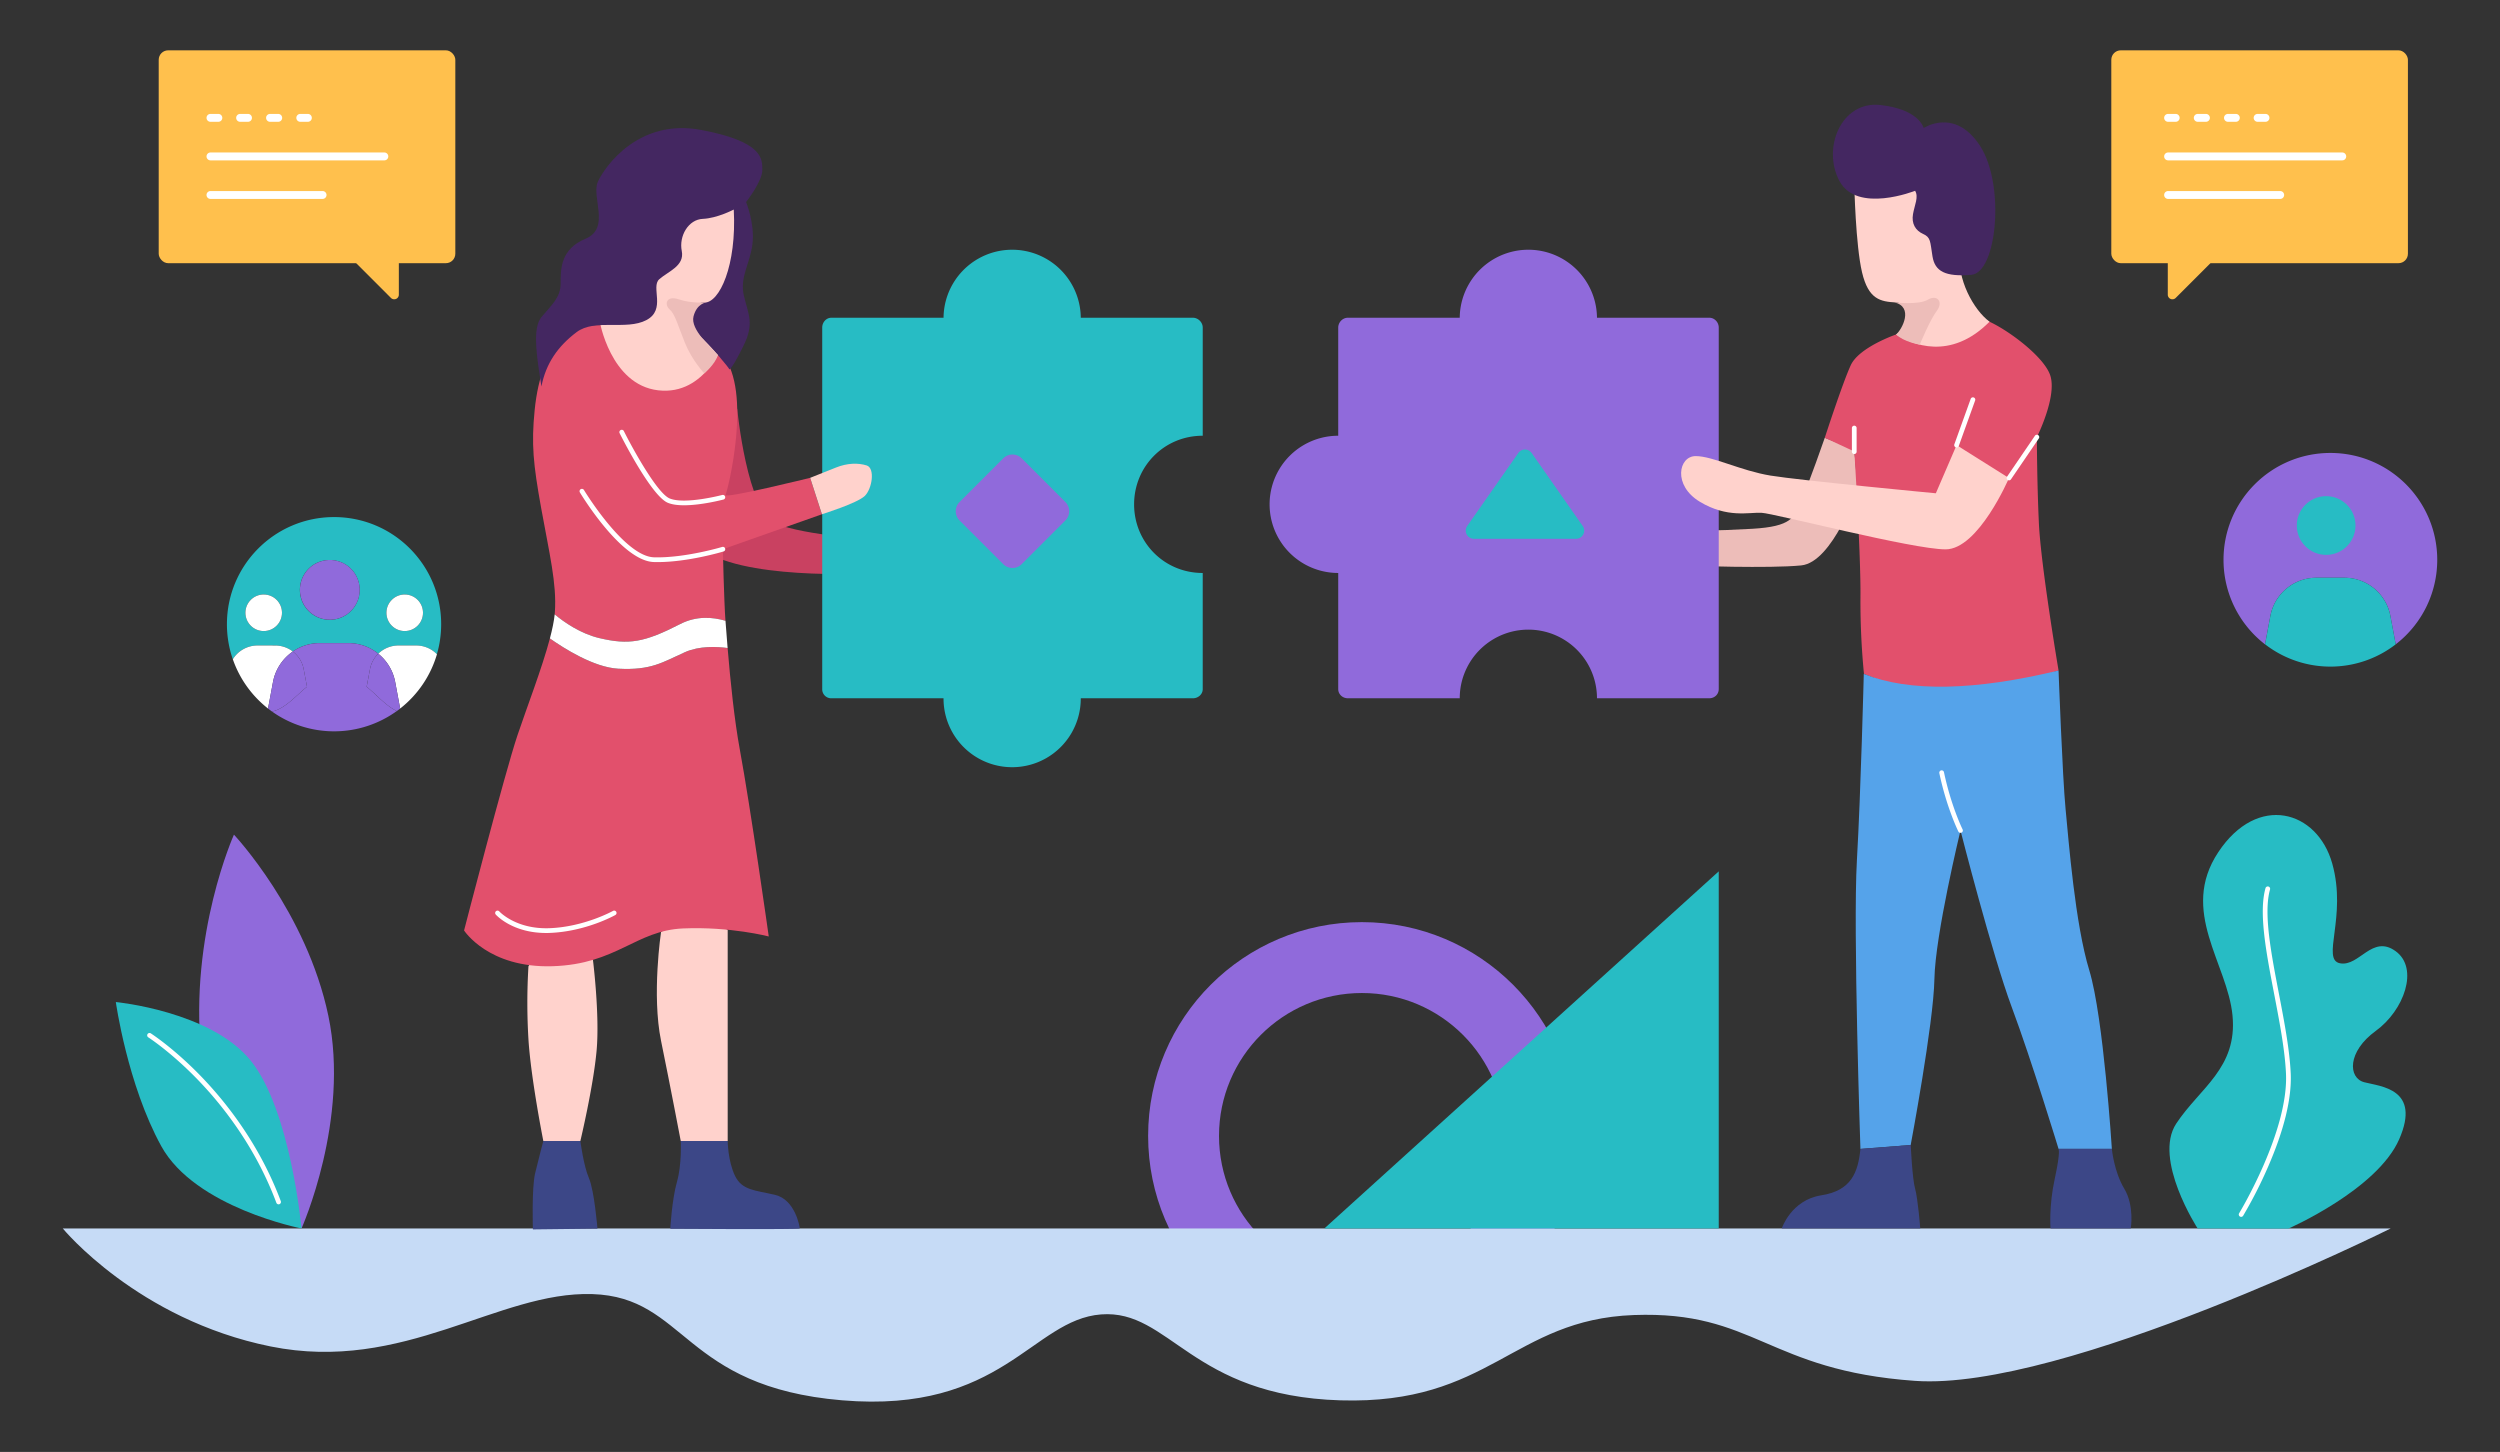 <svg id="Layer_1" data-name="Layer 1" xmlns="http://www.w3.org/2000/svg" viewBox="0 0 4580 2660"><rect x="0" y="0" width="4580" height="2660" fill="#333333" stroke="none"/><defs><style>.cls-1{fill:#906adb;}.cls-2{fill:#ffd2cc;}.cls-3{fill:#edbdb9;}.cls-4{fill:#c94161;}.cls-5{fill:#e2506c;}.cls-6{fill:#fff;}.cls-7{fill:#c6dbf6;}.cls-8{fill:#442761;}.cls-9{fill:#27bcc4;}.cls-10{fill:#55a3ea;}.cls-11{fill:#3c4787;}.cls-12{fill:#ffc04d;}</style></defs><path class="cls-1" d="M2495,1689.35c-216.29,0-391.63,175.34-391.63,391.63s175.34,391.63,391.63,391.63,391.63-175.34,391.63-391.63S2711.31,1689.35,2495,1689.35Zm0,653.4c-144.57,0-261.77-117.2-261.77-261.77s117.2-261.77,261.77-261.77,261.77,117.2,261.77,261.77S2639.59,2342.75,2495,2342.75Z"/><path class="cls-2" d="M1211.05,1707.39s-17.33,114.79,0,199.48,36.08,183.44,36.08,183.44h86V1703.52S1273.81,1664.42,1211.05,1707.39Z"/><path class="cls-2" d="M968.13,1770.26a1106.48,1106.48,0,0,0,.09,135.36c4.71,71.75,27.15,184.69,27.15,184.69h67.85s23.9-100,29.78-165.87-6.74-166-6.74-166S1002.05,1714.89,968.13,1770.26Z"/><path class="cls-3" d="M3343,802s-27.93,80.54-44.11,118.29c-11.77,27.49-16.45,44.24-88.47,48.43s-107,3.21-107,3.21l-8.38,64.48s147.06,5.27,204.85-.59,103.33-140.1,103.33-140.1L3397,823.57Z"/><path class="cls-4" d="M1350.59,749s-143.47,213.13-53.74,264.28,311.92,36.46,311.92,36.46V989.81s-134.25-8.82-187.2-30.36S1350.59,749,1350.59,749Z"/><path class="cls-1" d="M3131.56,582.11h-205.9a125.72,125.72,0,0,0-251.43,0H2469.18c-9.52,0-17.55,8.43-17.55,18V798.26a125.72,125.72,0,0,0,0,251.44v212.74c0,9.53,8,16.77,17.55,16.77h205.05a125.72,125.72,0,1,1,251.44,0h205.89c9.53,0,17.16-7.24,17.16-16.77V600.07C3148.72,590.54,3141.09,582.11,3131.56,582.11Z"/><path class="cls-5" d="M1484.18,875.4s-159.56,39.36-155,31.25c3.79-6.74,49.69-190.83-5.54-255.85-26-30.56-223.56-55.14-223.56-55.14s-42.47-3.08-69.3,22.79-45,70-51.27,132.73-2.71,98.45,12,180.19,28.72,137.7,25,190c-.1,1.36-.23,2.78-.38,4.22,16.82,14,46.85,35.19,81.88,43.45,54.1,12.77,82.23,8,148.23-25.85,29.39-15.08,59-12.93,82.79-5.91-2.64-36.35-4.77-131.12-4.77-131.12l181.43-64Z"/><path class="cls-5" d="M1333,1187.16c-19.72-2.62-51.85-4.16-78.12,7.62-41,18.39-61.58,33.54-122.16,30.29-44.86-2.4-99.8-37.42-125.3-55.44-14.32,54.22-41.73,124.86-59.31,177.06-23.57,70-97.94,357.89-97.94,357.89s44.18,69.22,162,65.54,152.44-65.54,239.33-69.22,156.85,14.73,156.85,14.73-33.14-234.91-53-342.43C1345.51,1320.23,1338,1247.41,1333,1187.16Z"/><path class="cls-6" d="M1246.3,1143.18c-66,33.87-94.13,38.62-148.23,25.85-35-8.26-65.06-29.5-81.88-43.45-1.28,12.5-4.42,27.5-8.79,44.05,25.5,18,80.44,53,125.3,55.44,60.58,3.25,81.14-11.9,122.16-30.29,26.27-11.78,58.4-10.24,78.12-7.62-1.51-18.05-2.81-35-3.89-49.89C1305.29,1130.25,1275.69,1128.1,1246.3,1143.18Z"/><path class="cls-5" d="M3731.57,800.76s37.74-75,24.28-113.64S3661.61,592,3630.19,583.9s-156.48,28.84-156.48,28.84-67.9,23.22-83.16,56.43S3343,802,3343,802l54.15,25.13s12,190.28,11.22,265.67a1358.81,1358.81,0,0,0,6.43,141.81c107.18,46,227.65,37.07,356.48-6.28,0,0-32.46-192.07-36.05-270.16S3731.57,800.76,3731.57,800.76Z"/><path class="cls-2" d="M3590.93,461.14c7-49.23-44.54-193-193.8-121.12,0,0,2.35,108.62,14.07,158.63s33.6,53.92,62.51,55.48,24.23,46.11,0,58.61c28.14,18,99.25,49.23,171.14-23.44C3615.94,568.2,3583.9,510.37,3590.93,461.14Z"/><path class="cls-7" d="M495.76,2466.7c244,49.34,416.66-101.43,589.36-95.94s164.47,169.95,457.78,194.62S1891,2417.73,2017.14,2408s164.47,149.21,438.59,157.43S2771,2417.4,2993,2409.16s244,101.4,515.35,120.59,871.46-279.23,871.46-279.23H115S251.79,2417.36,495.76,2466.7Z"/><path class="cls-2" d="M1308.46,339.3c-106.37-3.18-210.19,247.77-210.19,247.77s19.74,117.84,107.64,128S1327.57,624,1327.57,624,1414.83,342.48,1308.46,339.3Z"/><path class="cls-8" d="M3524.18,234.59s-7.86-34.38-79.56-42.23S3337.56,271.91,3370,331.83s138.49,17.68,138.49,17.68c6.84,11.42-.95,25.77-3.89,42.9s4.4,29.85,18.6,36.22,12.72,13.7,17.13,41.11,23.49,37.68,71,33.76,62.21-165.78,16-236.5S3524.18,234.59,3524.18,234.59Z"/><path class="cls-9" d="M2185.45,582.11H1980a125.72,125.72,0,0,0-251.43,0H1523.07c-9.52,0-16.77,8.43-16.77,18v662.37a16.44,16.44,0,0,0,16.77,16.77h205.47v.55a125.72,125.72,0,0,0,251.44,0c0-.18,0-.37,0-.55h205.48c9.52,0,17.94-7.24,17.94-16.77V1049.7c-70.72,0-125.72-56.29-125.72-125.72s55-125.72,125.72-125.72V600.07C2203.39,590.54,2195,582.11,2185.45,582.11Z"/><path class="cls-8" d="M1284.24,238c-114.52-21.47-176.19,67.17-188.85,94.7s23.68,85.34-22.57,104.61-45.7,55.61-45.7,82-17.62,40.19-35.24,61.66-7.71,76.54,0,127.19c8.26-43,30.83-74.33,64.42-99.66s90.85-2.75,127.74-22,7.7-60.56,23.67-74.88,46.8-24.23,41.3-51.75,12.11-57.82,38.54-58.92,56.71-17.07,56.71-17.07c5.5,102.41-26.18,171.56-54.26,170.46s-36,36-11.81,57.49S1336,674.65,1336,676.31s5.5-1.11,25.88-42.4,9.36-56.71,1.1-91.4,10.46-57.26,15.41-94.7-11.56-77.63-11.56-77.63,29.73-38,29.73-58.36S1398.77,259.51,1284.24,238Z"/><path class="cls-2" d="M3546.46,903.69s-247.91-23.45-302.63-32.38-106.09-35.74-137.36-35.74-42.43,53.6,7.82,83.76,89.34,19,112.79,20.1,277,67,337.25,67,116.14-130.66,116.14-130.66l-96-60.3Z"/><path class="cls-10" d="M3784.15,1482.35c-5.79-59.35-12.89-254-12.89-254-153,36.81-273,40-356.81,6.25,0,0-5.39,215.9-12.63,341.84s6.48,528.38,6.48,528.38l92.08-7.24s42-222.92,43.45-304,47.78-272.15,47.78-272.15,57.91,227.24,94.1,324.23,85.55,259.09,85.55,259.09h97.65s-15.27-241.68-41.33-327.09S3789.94,1541.7,3784.15,1482.35Z"/><path class="cls-11" d="M3868.91,2104.75h-97.83s4.41,3.31-6.75,54.64-7.72,91.13-7.72,91.13h146.93s7.06-41.25-11.91-72.89S3868.91,2104.75,3868.91,2104.75Z"/><path class="cls-11" d="M3500.45,2097.57l-92.15,7.24c-4.26,42.75-16.45,76.4-71.71,85s-72.41,60.68-72.41,60.68h253.73s-4.29-54.63-9.47-72.89S3500.45,2097.57,3500.45,2097.57Z"/><path class="cls-6" d="M1323.21,906.77c-.68.18-68.6,18-96.42,6.36-23-9.58-68.34-92.3-83.87-123.37a4.33,4.33,0,0,0-7.75,3.87c2.34,4.68,57.64,114.72,88.29,127.49,7.94,3.32,18.46,4.55,29.74,4.55,32,0,70.08-10,72.23-10.53a4.33,4.33,0,0,0-2.22-8.37Z"/><path class="cls-6" d="M1323.06,1002c-.68.21-68.87,20.62-124.87,19-54.37-1.55-127.67-122.12-128.4-123.33a4.33,4.33,0,1,0-7.42,4.47c3.1,5.13,76.51,125.83,135.58,127.52,2.24.06,4.49.09,6.77.09,55.82,0,118.12-18.64,120.85-19.47a4.33,4.33,0,0,0-2.51-8.29Z"/><path class="cls-2" d="M1587.73,852.68c-15.66-4.82-35.13-4.59-56.21,3.84s-47.34,18.88-47.34,18.88l21.57,66.74s64.51-20.17,78.37-33.43S1603.4,857.5,1587.73,852.68Z"/><path class="cls-6" d="M1123,1668.81c-.51.29-52.59,29.12-115.79,31.63-62,2.47-92.21-30.41-92.5-30.74a4.33,4.33,0,0,0-6.47,5.77c1.27,1.42,30.79,33.76,92.22,33.76,2.32,0,4.69,0,7.09-.14,65.27-2.59,117.5-31.5,119.69-32.73a4.33,4.33,0,1,0-4.24-7.55Z"/><path class="cls-6" d="M3615.85,728.14a4.34,4.34,0,0,0-5.54,2.61L3580.36,814a4.33,4.33,0,0,0,2.61,5.54,4.17,4.17,0,0,0,1.46.26,4.34,4.34,0,0,0,4.08-2.86l29.95-83.26A4.33,4.33,0,0,0,3615.85,728.14Z"/><path class="cls-6" d="M3734,797.18a4.34,4.34,0,0,0-6,1.14l-51.1,75a4.33,4.33,0,0,0,7.16,4.87l51.1-75A4.33,4.33,0,0,0,3734,797.18Z"/><path class="cls-6" d="M3397,779.84a4.33,4.33,0,0,0-4.33,4.33v43.3a4.33,4.33,0,1,0,8.66,0v-43.3A4.33,4.33,0,0,0,3397,779.84Z"/><path class="cls-3" d="M3531.73,549.05c-17.14,10.22-61.35,4.89-61.35,4.89,35.91,8.19,14.54,49.24,3.33,58.8,13.53,13.59,43.29,18.67,43.29,18.67s18.69-45.44,31.22-61.92S3548.88,538.82,3531.73,549.05Z"/><path class="cls-3" d="M1270.52,579.63c6.19-24.16,23.65-25.57,23.65-25.57s-26.75,2.44-50.5-5.61-26.84,9.91-16.93,18.38,15.08,29.11,28.08,61.33S1290.23,684,1290.23,684s19.56-16,25-33.55C1303.2,637,1264.32,603.79,1270.52,579.63Z"/><path class="cls-6" d="M3561.36,1414.7a4.33,4.33,0,0,0-8.48,1.78c13.39,63.52,34.65,106.46,34.86,106.89a4.33,4.33,0,1,0,7.75-3.87C3595.28,1519.08,3574.5,1477.05,3561.36,1414.7Z"/><path class="cls-11" d="M1063.22,2090.31H995.37s-8.68,32.61-15.06,59.29-4.06,102.66-4.06,102.66l118.31-1.42s-5.79-69.92-15.65-92.54S1063.22,2090.31,1063.22,2090.31Z"/><path class="cls-11" d="M1419.94,2189c-37.12-8.7-60.32-8.12-73.37-34.8s-13.46-63.93-13.46-63.93h-86s2.34,42.47-6.94,75S1228,2251.1,1228,2251.1s237.21,1.74,237.21-.58S1457.06,2197.74,1419.94,2189Z"/><path class="cls-1" d="M428.59,1529.07s-81.89,182-60,400.35,183.8,321.1,183.8,321.1,89.17-199.18,49.13-389.74S428.59,1529.07,428.59,1529.07Z"/><path class="cls-9" d="M212.18,1835.72s21.07,150.79,83.16,263.88,257,150.92,257,150.92-19.73-216.33-92.91-307.25S212.18,1835.72,212.18,1835.72Z"/><path class="cls-9" d="M4352.28,1888.73c52.2-37.84,79.6-114.83,36.54-146.15s-66.56,28.71-101.79,22.18,13.05-84.82-14.35-182.69-137-129.19-208.79-20.88,17,203.57,26.1,299.59-60,132.35-103.09,197.59,39.15,192.15,39.15,192.15l166.21.32s162.63-71.11,203.08-163.76-33.93-96.56-63.94-104.39S4300.08,1926.57,4352.28,1888.73Z"/><path class="cls-6" d="M4174.93,1820.27c-14.56-75.79-28.32-147.38-16.24-190.72a4.33,4.33,0,1,0-8.34-2.32c-12.63,45.3,1.32,117.86,16.08,194.68,9.61,50,19.55,101.73,21.5,145.09,4.76,105.76-84.9,254.14-85.8,255.62a4.33,4.33,0,1,0,7.39,4.51,821.65,821.65,0,0,0,45.32-88.93c29.75-68.26,43.8-126,41.75-171.59C4194.61,1922.62,4184.61,1870.59,4174.93,1820.27Z"/><path class="cls-6" d="M366.76,1970.22c-49.37-50.71-90.06-76.85-90.46-77.11a4.33,4.33,0,0,0-4.66,7.3c.4.26,40.41,26,89.11,76,44.9,46.14,106.6,123,145.57,227.13a4.33,4.33,0,0,0,4.06,2.81,4.24,4.24,0,0,0,1.51-.28,4.33,4.33,0,0,0,2.54-5.57C474.89,2094.91,412.31,2017,366.76,1970.22Z"/><path class="cls-9" d="M2805.94,829.89a14.88,14.88,0,0,0-24.39,0l-93.61,133.76a14.88,14.88,0,0,0,12.19,23.41h187.22a14.88,14.88,0,0,0,12.19-23.41Z"/><path class="cls-1" d="M1871.75,839.7a23.91,23.91,0,0,0-33.82,0l-80,80a23.91,23.91,0,0,0,0,33.82l80,80a23.91,23.91,0,0,0,33.82,0l80-80a23.91,23.91,0,0,0,0-33.82Z"/><polygon class="cls-9" points="3148.72 2250.52 3148.72 1596.31 2426.23 2250.52 3148.72 2250.52"/><path class="cls-1" d="M4269.25,829.81c-108.12,0-195.76,87.64-195.76,195.76a195.43,195.43,0,0,0,76.06,154.89l9.75-52a85.84,85.84,0,0,1,84.21-70H4295a85.84,85.84,0,0,1,84.21,70l9.75,51.94a195.27,195.27,0,0,0,76.06-154.8C4465,917.45,4377.36,829.81,4269.25,829.81Z"/><path class="cls-9" d="M4295,1058.39h-51.47a85.84,85.84,0,0,0-84.21,70l-9.75,51.94a195.73,195.73,0,0,0,239.39.07l-9.75-52A85.83,85.83,0,0,0,4295,1058.39Z"/><circle class="cls-9" cx="4261.49" cy="962.75" r="53.79"/><path class="cls-9" d="M612,947.29c-108.39,0-196.26,87.87-196.26,196.25a195.92,195.92,0,0,0,10.75,64.19,53.36,53.36,0,0,1,45.36-25.22h32.05a53.32,53.32,0,0,1,32.53,11,86.8,86.8,0,0,1,49.37-15.37h52.4A86.93,86.93,0,0,1,693,1197.6a53.32,53.32,0,0,1,37.22-15.09h32a53.27,53.27,0,0,1,38.17,16.06,196.32,196.32,0,0,0,7.83-55C808.29,1035.16,720.43,947.29,612,947.29ZM483.09,1156.1a33.5,33.5,0,1,1,33.5-33.5A33.5,33.5,0,0,1,483.09,1156.1Zm121.06-20.66a54.77,54.77,0,1,1,54.76-54.77A54.77,54.77,0,0,1,604.15,1135.44Zm170.78-12.84a33.5,33.5,0,1,1-33.5-33.49A33.5,33.5,0,0,1,774.93,1122.6Z"/><path class="cls-6" d="M730.24,1182.51A53.32,53.32,0,0,0,693,1197.6a87.25,87.25,0,0,1,31,51.81l9.12,48.59a196.47,196.47,0,0,0,67.37-99.43,53.27,53.27,0,0,0-38.17-16.06Z"/><circle class="cls-6" cx="741.43" cy="1122.6" r="33.5"/><path class="cls-6" d="M471.89,1182.51a53.36,53.36,0,0,0-45.36,25.22A196.65,196.65,0,0,0,491,1298l9.12-48.57a87.37,87.37,0,0,1,36.37-55.87,53.32,53.32,0,0,0-32.53-11Z"/><circle class="cls-6" cx="483.09" cy="1122.6" r="33.5"/><path class="cls-1" d="M677.8,1226A53.08,53.08,0,0,1,693,1197.6a86.93,86.93,0,0,0-54.78-19.42h-52.4a86.8,86.8,0,0,0-49.37,15.37,53.12,53.12,0,0,1,19.91,32.4l6.07,32.23c-18.59,14.39-39.61,40.36-64.16,45.31a196.29,196.29,0,0,0,228.69-.87c-20.59-9.81-39.46-32.2-55.25-44.42Z"/><path class="cls-1" d="M693,1197.6A53.08,53.08,0,0,0,677.8,1226l-6.07,32.25c15.79,12.22,34.66,34.61,55.25,44.42,2.07-1.5,4.1-3,6.11-4.62L724,1249.41A87.25,87.25,0,0,0,693,1197.6Z"/><path class="cls-1" d="M536.47,1193.55a87.37,87.37,0,0,0-36.37,55.87L491,1298c2.4,1.88,4.82,3.73,7.31,5.5,24.55-5,45.57-30.92,64.16-45.31L556.38,1226A53.12,53.12,0,0,0,536.47,1193.55Z"/><circle class="cls-1" cx="604.15" cy="1080.67" r="54.76" transform="translate(-235.67 170.98) rotate(-13.51)"/><rect class="cls-12" x="3867.91" y="92.2" width="543.4" height="389.96" rx="17.32"/><path class="cls-12" d="M3971.38,539.84a8.47,8.47,0,0,0,14.46,6l63.66-63.66-78.12-78.12Z"/><path class="cls-6" d="M4177.05,350H3971.68a7.22,7.22,0,0,0,0,14.43h205.37a7.22,7.22,0,1,0,0-14.43Z"/><path class="cls-6" d="M4041,208.7h-14.43a7.22,7.22,0,1,0,0,14.43H4041a7.22,7.22,0,1,0,0-14.43Z"/><path class="cls-6" d="M3986.12,208.7h-14.44a7.22,7.22,0,0,0,0,14.43h14.44a7.22,7.22,0,0,0,0-14.43Z"/><path class="cls-6" d="M4150.65,208.7h-14.43a7.22,7.22,0,1,0,0,14.43h14.43a7.22,7.22,0,0,0,0-14.43Z"/><path class="cls-6" d="M4095.8,208.7h-14.43a7.22,7.22,0,0,0,0,14.43h14.43a7.22,7.22,0,1,0,0-14.43Z"/><path class="cls-6" d="M4290.76,279.36H3971.68a7.22,7.22,0,0,0,0,14.43h319.08a7.22,7.22,0,1,0,0-14.43Z"/><rect class="cls-12" x="290.75" y="92.2" width="543.4" height="389.96" rx="17.32"/><path class="cls-12" d="M716.22,545.83a8.47,8.47,0,0,0,14.46-6V404.05l-78.11,78.12Z"/><path class="cls-6" d="M590.69,350H385.32a7.22,7.22,0,0,0,0,14.43H590.69a7.22,7.22,0,1,0,0-14.43Z"/><path class="cls-6" d="M399.75,208.7H385.32a7.22,7.22,0,0,0,0,14.43h14.43a7.22,7.22,0,1,0,0-14.43Z"/><path class="cls-6" d="M454.6,208.7H440.17a7.22,7.22,0,1,0,0,14.43H454.6a7.22,7.22,0,0,0,0-14.43Z"/><path class="cls-6" d="M564.29,208.7H549.85a7.22,7.22,0,0,0,0,14.43h14.44a7.22,7.22,0,0,0,0-14.43Z"/><path class="cls-6" d="M509.44,208.7H495a7.22,7.22,0,1,0,0,14.43h14.43a7.22,7.22,0,1,0,0-14.43Z"/><path class="cls-6" d="M704.4,279.36H385.32a7.22,7.22,0,0,0,0,14.43H704.4a7.22,7.22,0,0,0,0-14.43Z"/></svg>